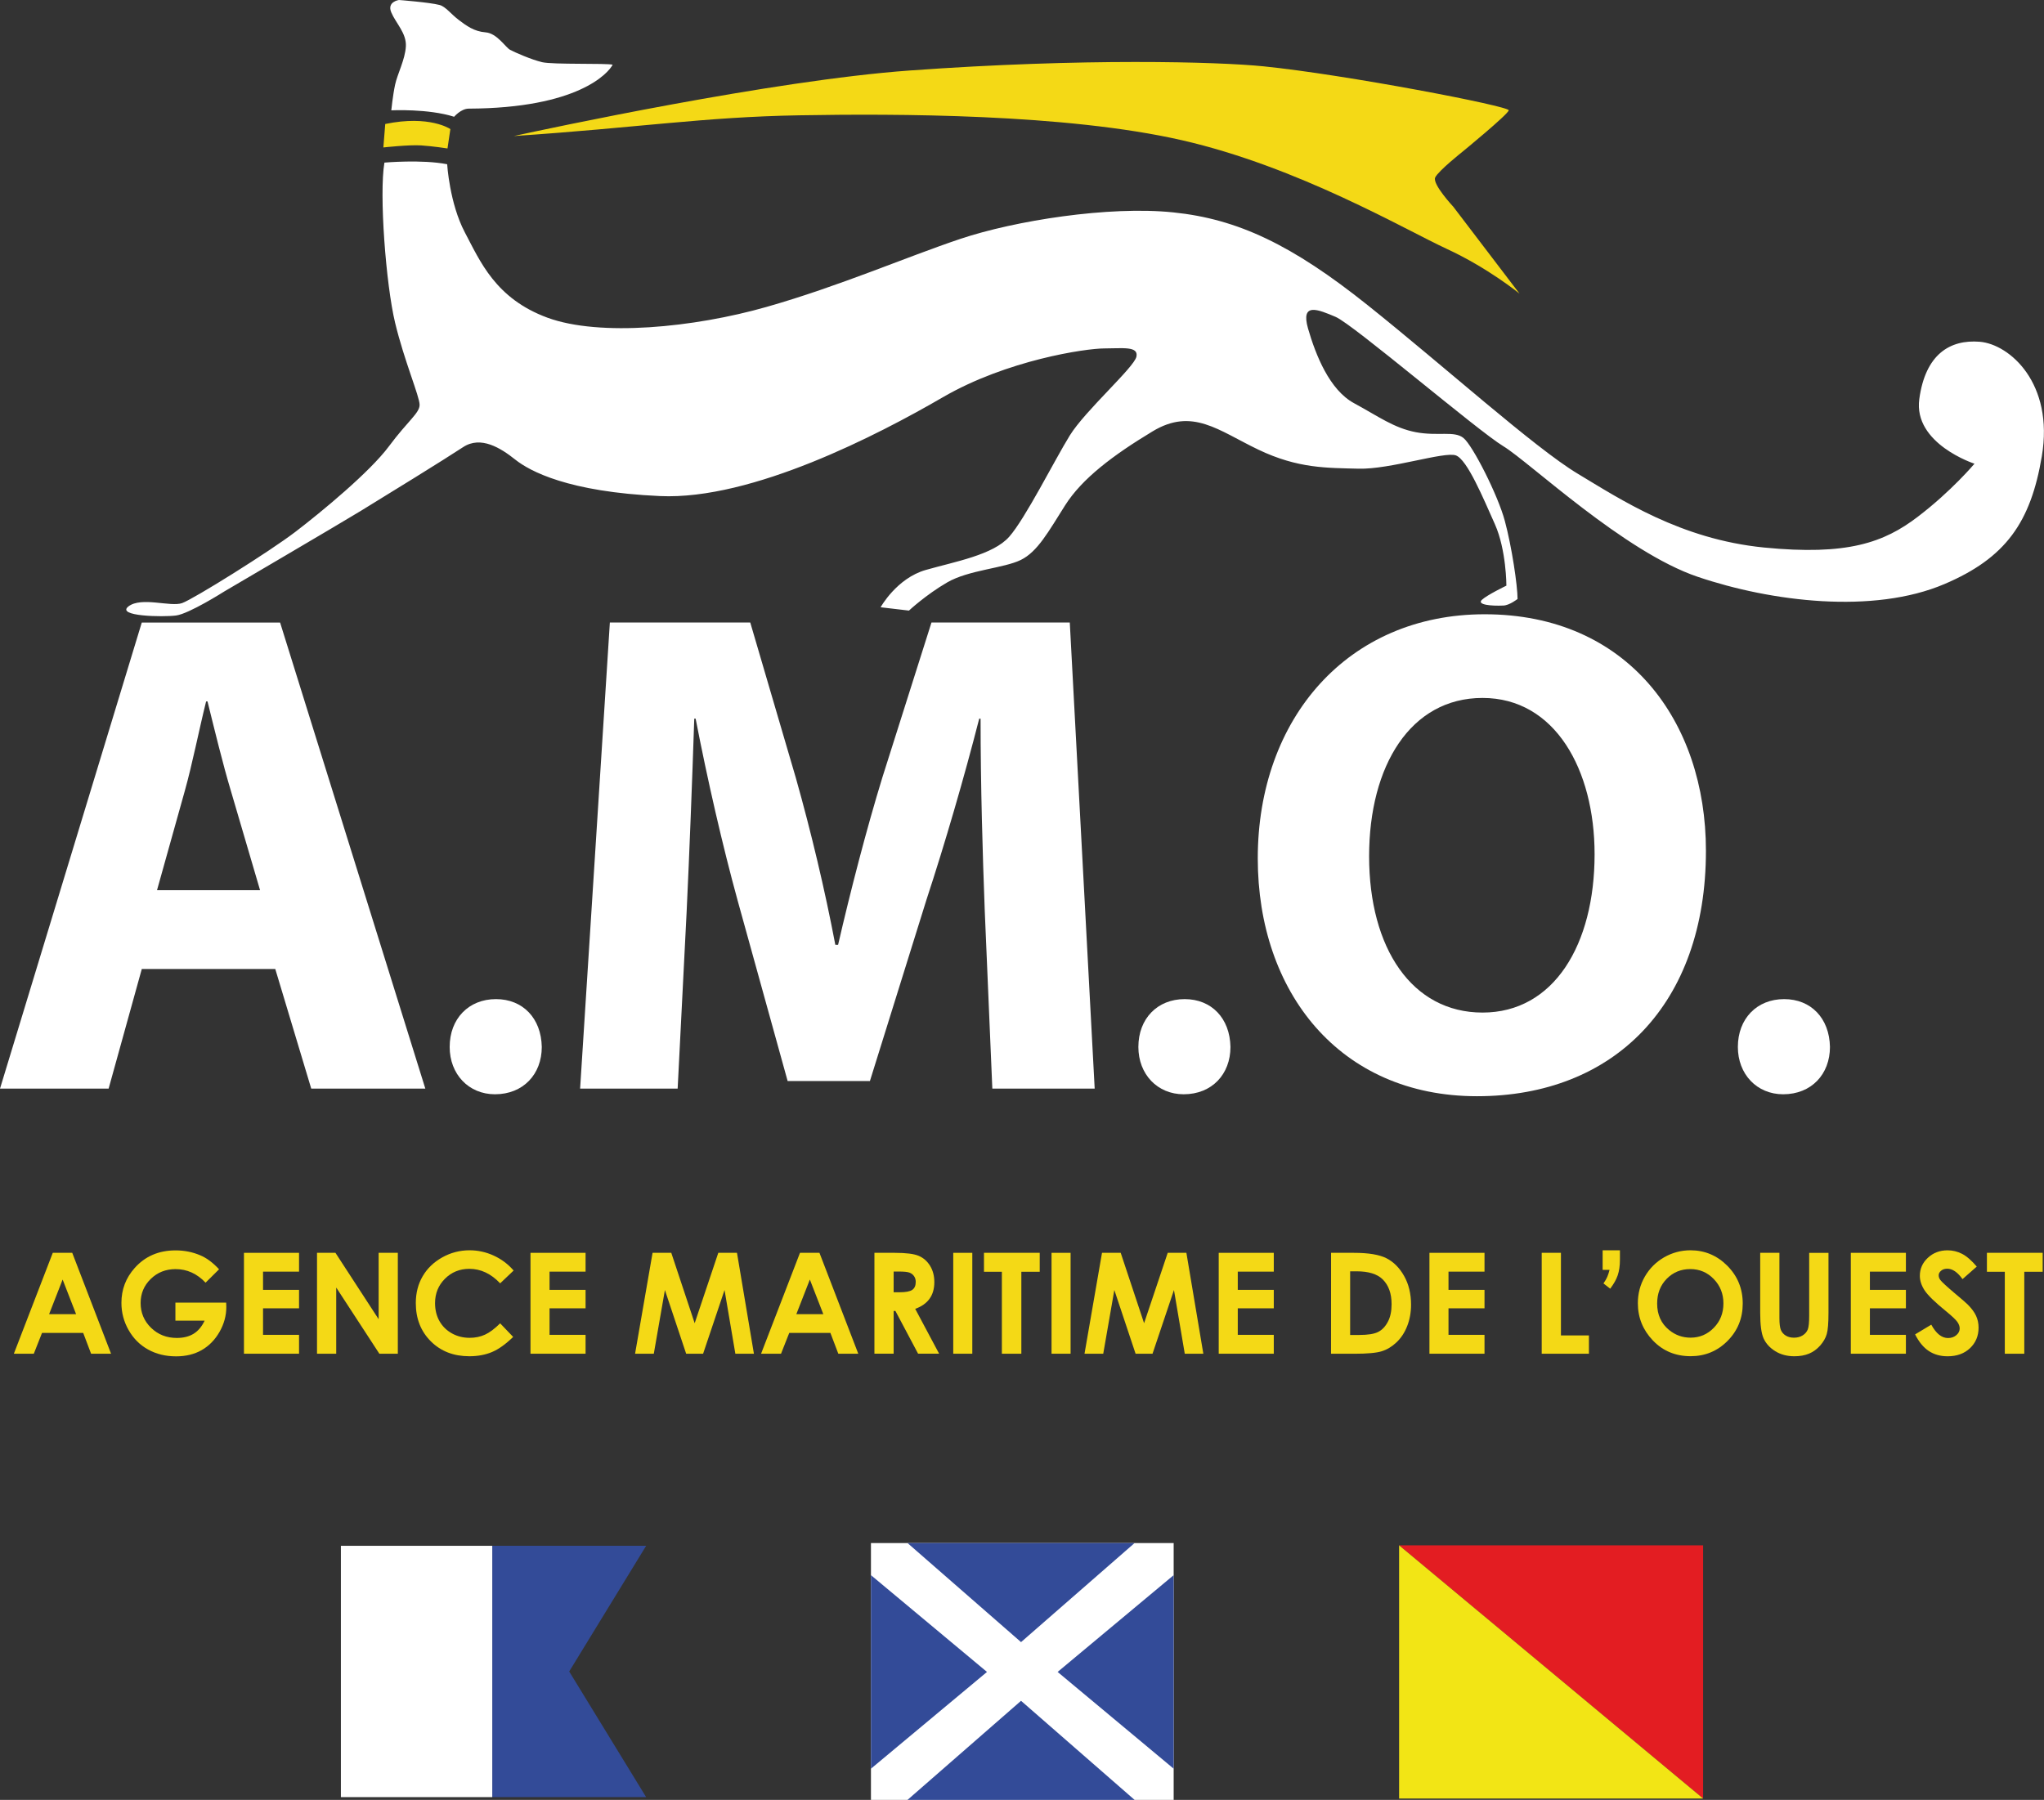 <?xml version="1.0" encoding="utf-8"?>
<!-- Generator: Adobe Illustrator 15.1.0, SVG Export Plug-In . SVG Version: 6.00 Build 0)  -->
<!DOCTYPE svg PUBLIC "-//W3C//DTD SVG 1.1//EN" "http://www.w3.org/Graphics/SVG/1.1/DTD/svg11.dtd">
<svg version="1.1" id="Calque_1" xmlns="http://www.w3.org/2000/svg" xmlns:xlink="http://www.w3.org/1999/xlink" x="0px" y="0px"
	 width="217.848px" height="191.867px" viewBox="0 0 217.848 191.867" enable-background="new 0 0 217.848 191.867"
	 xml:space="preserve">
<rect x="0" y="0" width="217.848" height="191.867" fill="#333333" stroke="none"/>
<path fill="#FFFFFF" d="M42.518,0c0,0-1.305,0.177-0.815,1.325c0.485,1.153,1.636,2.215,1.554,3.625
	c-0.083,1.413-0.899,2.922-1.146,4.07s-0.407,2.741-0.407,2.741s3.924-0.196,6.696,0.686c0,0,0.729-0.861,1.551-0.867
	c11.66-0.049,14.875-3.781,15.347-4.683c-0.656-0.174-6.365,0-7.511-0.267c-1.141-0.267-2.938-1.057-3.43-1.324
	c-0.488-0.269-1.392-1.767-2.612-1.859c-1.222-0.093-2.039-0.707-2.857-1.324c-0.816-0.619-1.405-1.426-2.038-1.592
	C45.79,0.25,42.518,0,42.518,0z"/>
<path fill="#F4D916" d="M41.059,13.217l-0.2,2.501c0,0,2.718-0.302,4.024-0.218c1.306,0.087,2.812,0.325,2.812,0.325L48,13.761
	C48,13.761,45.79,12.233,41.059,13.217z"/>
<path fill="#FFFFFF" d="M40.971,17.334c0,0,3.995-0.356,6.688,0.175c0,0,0.248,4.157,1.879,7.253
	c1.636,3.092,3.268,7.067,8.818,9.107c5.551,2.036,15.586,1.061,23.348-1.153c7.754-2.209,14.854-5.306,20.651-7.252
	c5.798-1.943,15.835-3.535,22.692-2.824c6.859,0.701,12.652,3.447,20.731,9.902c8.086,6.454,17.798,15.21,22.37,17.952
	c4.576,2.746,10.943,6.984,19.844,7.87c8.896,0.881,12.812-0.53,16.402-3.276c3.593-2.734,6.045-5.657,6.045-5.657
	s-6.536-2.121-5.881-6.896c0.651-4.775,3.268-6.361,6.444-6.104c3.185,0.267,7.925,4.424,6.615,12.205
	c-1.186,7.048-3.841,10.835-10.363,13.618c-7.594,3.243-18.479,1.89-26.319-0.769c-7.832-2.647-17.928-12.228-20.701-13.912
	c-2.777-1.68-16.006-12.998-17.885-13.794c-1.873-0.794-3.748-1.594-2.938,1.246c0.816,2.821,2.287,6.542,4.9,7.953
	c2.606,1.41,4.244,2.648,6.608,3.097c2.371,0.441,4.084-0.182,5.062,0.618c0.979,0.793,3.678,6.103,4.406,8.844
	c0.737,2.735,1.354,6.894,1.354,8.313c0,0-0.854,0.677-1.51,0.701c-1.312,0.06-2.861-0.087-2.288-0.612
	c0.575-0.531,2.608-1.509,2.608-1.509s0-3.798-1.222-6.542c-1.229-2.742-2.944-6.895-4.162-7.343
	c-1.229-0.437-7.021,1.505-10.368,1.417c-3.349-0.091-6.449,0-10.693-2.035c-4.25-2.034-7.021-4.512-11.271-1.941
	c-4.243,2.56-7.506,5.034-9.307,7.867c-1.792,2.832-2.939,4.955-4.73,5.836c-1.798,0.886-5.551,1.066-7.839,2.391
	c-2.286,1.328-4.083,3.008-4.083,3.008l-3.021-0.355c0,0,1.709-3.092,4.815-3.977c3.104-0.888,7.185-1.597,8.896-3.545
	c1.714-1.941,4.812-8.134,6.449-10.786c1.632-2.647,6.856-7.251,7.104-8.402c0.244-1.148-1.472-0.881-3.427-0.881
	c-1.964,0-10.369,1.231-17.229,5.219c-6.85,3.977-20.314,10.965-30.118,10.519c-9.794-0.439-13.873-2.654-15.427-3.886
	c-1.553-1.241-3.675-2.569-5.555-1.334c-1.878,1.242-8.323,5.22-10.934,6.815C35.821,56.062,23.9,63.052,23.9,63.052
	s-3.753,2.385-5.141,2.561c-1.388,0.18-6.449,0.093-5.063-0.975c1.39-1.055,4.489,0.094,5.717-0.35
	c1.224-0.438,9.308-5.48,12.082-7.604c2.772-2.122,7.92-6.367,9.959-9.112c2.04-2.739,3.267-3.535,3.267-4.419
	c0-0.887-1.636-4.688-2.613-8.753C41.131,30.331,40.397,20.693,40.971,17.334z"/>
<path fill="#F4D916" d="M54.766,14.501c13.259-0.886,20.238-2.035,30.445-2.21c10.203-0.176,28.326-0.176,40.738,2.653
	c12.406,2.828,23.832,9.55,28.24,11.584c4.41,2.036,7.762,4.775,7.762,4.775l-7.061-9.267c0,0-2.248-2.406-1.929-3.115
	c0.332-0.703,2.933-2.766,2.933-2.766s4.828-3.954,4.906-4.395c0.081-0.444-17.39-3.803-26.121-4.688
	c-4.867-0.492-19.207-0.896-37.715,0.443C82.284,8.571,58.222,13.751,54.766,14.501z"/>
<path fill="#FFFFFF" d="M15.112,103.296l-3.536,12.753H0l15.11-49.684h14.743l15.479,49.684H33.172l-3.833-12.753H15.112z
	 M27.717,94.894l-3.096-10.541c-0.887-2.949-1.771-6.636-2.506-9.584h-0.147c-0.736,2.948-1.474,6.709-2.284,9.584l-2.949,10.541
	H27.717z"/>
<path fill="#FFFFFF" d="M47.926,111.607c0-3.018,2.028-5.101,4.935-5.101c2.853,0,4.825,2.028,4.881,5.101
	c0,2.904-1.976,5.043-4.989,5.043C49.954,116.65,47.926,114.516,47.926,111.607z"/>
<path fill="#FFFFFF" d="M104.952,97.029c-0.223-5.97-0.442-13.194-0.442-20.419h-0.146c-1.62,6.341-3.687,13.416-5.602,19.24
	l-6.046,19.386h-8.771L78.637,96.07c-1.622-5.896-3.243-12.975-4.497-19.461h-0.146c-0.223,6.709-0.518,14.375-0.812,20.566
	l-0.958,18.871H61.828l3.17-49.684h14.964l4.865,16.586c1.622,5.749,3.096,11.941,4.2,17.765h0.297
	c1.325-5.75,3.021-12.312,4.718-17.839l5.232-16.512h14.743l2.653,49.684h-10.909L104.952,97.029z"/>
<path fill="#FFFFFF" d="M121.327,111.607c0-3.018,2.025-5.101,4.935-5.101c2.852,0,4.823,2.028,4.879,5.101
	c0,2.904-1.974,5.043-4.988,5.043C123.354,116.65,121.327,114.516,121.327,111.607z"/>
<path fill="#FFFFFF" d="M181.817,90.69c0,16.365-9.804,26.167-24.397,26.167c-14.669,0-23.368-11.131-23.368-25.355
	c0-14.892,9.584-26.021,24.181-26.021C173.487,65.48,181.817,76.906,181.817,90.69z M145.919,91.28c0,9.805,4.57,16.66,12.089,16.66
	c7.594,0,11.942-7.226,11.942-16.879c0-8.994-4.203-16.66-11.942-16.66C150.341,74.399,145.919,81.624,145.919,91.28z"/>
<path fill="#FFFFFF" d="M185.22,111.607c0-3.018,2.026-5.101,4.934-5.101c2.854,0,4.824,2.028,4.881,5.101
	c0,2.904-1.975,5.043-4.988,5.043C187.247,116.65,185.22,114.516,185.22,111.607z"/>
<path fill="#F4D916" d="M5.625,133.552H7.7l4.136,10.755H9.709l-0.841-2.216H4.478l-0.875,2.216H1.477L5.625,133.552z M6.675,136.4
	l-1.442,3.691H8.11L6.675,136.4z"/>
<path fill="#F4D916" d="M23.348,135.307l-1.439,1.426c-0.912-0.965-1.978-1.445-3.19-1.445c-1.059,0-1.944,0.352-2.659,1.053
	c-0.716,0.702-1.072,1.557-1.072,2.561c0,1.037,0.371,1.918,1.112,2.641c0.741,0.721,1.655,1.082,2.744,1.082
	c0.707,0,1.305-0.148,1.789-0.446c0.486-0.297,0.877-0.763,1.176-1.396h-3.114v-1.922h5.41l0.016,0.453
	c0,0.938-0.244,1.832-0.731,2.676c-0.486,0.844-1.118,1.486-1.894,1.931c-0.776,0.444-1.686,0.665-2.729,0.665
	c-1.116,0-2.111-0.242-2.986-0.729c-0.875-0.483-1.565-1.178-2.074-2.072c-0.511-0.896-0.766-1.863-0.766-2.901
	c0-1.424,0.472-2.661,1.411-3.714c1.115-1.253,2.567-1.879,4.356-1.879c0.937,0,1.812,0.173,2.625,0.52
	C22.017,134.093,22.69,134.596,23.348,135.307z"/>
<path fill="#F4D916" d="M26.001,133.552h5.871v2.005h-3.838v1.942h3.838v1.967h-3.838v2.829h3.838v2.012h-5.871V133.552z"/>
<path fill="#F4D916" d="M33.788,133.552h1.964l4.603,7.076v-7.076H42.4v10.755h-1.969l-4.597-7.056v7.056h-2.047L33.788,133.552
	L33.788,133.552z"/>
<path fill="#F4D916" d="M54.741,135.439l-1.434,1.365c-0.975-1.029-2.067-1.546-3.287-1.546c-1.026,0-1.894,0.353-2.598,1.056
	c-0.703,0.703-1.055,1.567-1.055,2.6c0,0.717,0.154,1.354,0.467,1.91c0.312,0.556,0.752,0.99,1.322,1.31
	c0.568,0.319,1.201,0.478,1.897,0.478c0.594,0,1.137-0.109,1.629-0.334c0.492-0.221,1.032-0.625,1.622-1.211l1.388,1.449
	c-0.794,0.773-1.545,1.312-2.252,1.61s-1.513,0.45-2.42,0.45c-1.672,0-3.04-0.53-4.104-1.592c-1.064-1.062-1.6-2.418-1.6-4.074
	c0-1.072,0.243-2.025,0.729-2.858c0.485-0.834,1.181-1.504,2.083-2.011c0.904-0.507,1.879-0.76,2.922-0.76
	c0.887,0,1.74,0.187,2.562,0.562S54.146,134.75,54.741,135.439z"/>
<path fill="#F4D916" d="M56.539,133.552h5.871v2.005h-3.84v1.942h3.84v1.967h-3.84v2.829h3.84v2.012h-5.871V133.552z"/>
<path fill="#F4D916" d="M69.55,133.552h1.995l2.493,7.503l2.517-7.503h1.992l1.805,10.755h-1.979l-1.152-6.791l-2.285,6.791H73.13
	l-2.265-6.791l-1.183,6.791h-1.996L69.55,133.552z"/>
<path fill="#F4D916" d="M85.262,133.552h2.075l4.137,10.755h-2.127l-0.842-2.216h-4.388l-0.875,2.216h-2.127L85.262,133.552z
	 M86.313,136.4l-1.441,3.691h2.877L86.313,136.4z"/>
<path fill="#F4D916" d="M93.196,133.552h2.171c1.188,0,2.032,0.105,2.536,0.317c0.506,0.212,0.909,0.562,1.218,1.057
	c0.307,0.494,0.46,1.075,0.46,1.747c0,0.707-0.169,1.3-0.51,1.772c-0.338,0.476-0.849,0.834-1.529,1.078l2.548,4.781H97.85
	l-2.418-4.557h-0.188v4.557h-2.049V133.552L93.196,133.552z M95.243,137.755h0.642c0.651,0,1.1-0.085,1.346-0.257
	c0.245-0.171,0.368-0.454,0.368-0.852c0-0.233-0.062-0.438-0.183-0.611c-0.121-0.176-0.284-0.299-0.487-0.374
	c-0.204-0.076-0.578-0.114-1.122-0.114h-0.562L95.243,137.755L95.243,137.755z"/>
<path fill="#F4D916" d="M101.596,133.552h2.031v10.755h-2.031V133.552z"/>
<path fill="#F4D916" d="M104.871,133.552h5.942v2.019h-1.959v8.736h-2.076v-8.736h-1.906L104.871,133.552L104.871,133.552z"/>
<path fill="#F4D916" d="M112.073,133.552h2.03v10.755h-2.03V133.552z"/>
<path fill="#F4D916" d="M117.451,133.552h1.993l2.492,7.503l2.518-7.503h1.991l1.806,10.755h-1.979l-1.152-6.791l-2.284,6.791
	h-1.806l-2.265-6.791l-1.182,6.791h-1.996L117.451,133.552z"/>
<path fill="#F4D916" d="M129.89,133.552h5.869v2.005h-3.838v1.942h3.838v1.967h-3.838v2.829h3.838v2.012h-5.869V133.552z"/>
<path fill="#F4D916" d="M141.864,133.552h2.428c1.562,0,2.726,0.193,3.482,0.581c0.76,0.389,1.387,1.02,1.877,1.891
	c0.492,0.873,0.738,1.893,0.738,3.058c0,0.829-0.14,1.591-0.414,2.285c-0.272,0.692-0.654,1.271-1.14,1.729
	c-0.484,0.457-1.01,0.774-1.573,0.949c-0.562,0.178-1.545,0.266-2.938,0.266h-2.464L141.864,133.552L141.864,133.552z
	 M143.897,135.523v6.785h0.949c0.938,0,1.614-0.106,2.036-0.322c0.422-0.215,0.767-0.574,1.034-1.084
	c0.27-0.506,0.399-1.131,0.399-1.873c0-1.141-0.316-2.025-0.957-2.655c-0.573-0.563-1.499-0.851-2.771-0.851H143.897
	L143.897,135.523z"/>
<path fill="#F4D916" d="M152.349,133.552h5.869v2.005h-3.838v1.942h3.838v1.967h-3.838v2.829h3.838v2.012h-5.869V133.552z"/>
<path fill="#F4D916" d="M164.315,133.552h2.048v8.804h2.983v1.951h-5.031V133.552z"/>
<path fill="#F4D916" d="M170.808,133.281h1.843v1.007c0,0.644-0.079,1.192-0.235,1.655c-0.158,0.464-0.428,0.938-0.803,1.432
	l-0.717-0.562c0.183-0.263,0.312-0.486,0.397-0.682c0.086-0.191,0.17-0.445,0.252-0.761h-0.737V133.281L170.808,133.281z"/>
<path fill="#F4D916" d="M180.17,133.281c1.521,0,2.83,0.551,3.926,1.65c1.095,1.103,1.643,2.443,1.643,4.026
	c0,1.569-0.539,2.897-1.619,3.983c-1.08,1.088-2.393,1.631-3.934,1.631c-1.614,0-2.955-0.559-4.021-1.674
	c-1.067-1.115-1.604-2.441-1.604-3.979c0-1.025,0.249-1.975,0.747-2.837c0.495-0.86,1.181-1.546,2.051-2.051
	C178.228,133.533,179.165,133.281,180.17,133.281z M180.147,135.284c-0.995,0-1.832,0.346-2.51,1.036
	c-0.679,0.693-1.019,1.572-1.019,2.641c0,1.188,0.428,2.131,1.279,2.822c0.664,0.541,1.426,0.812,2.283,0.812
	c0.971,0,1.798-0.353,2.479-1.055c0.685-0.702,1.023-1.564,1.023-2.598c0-1.021-0.344-1.891-1.032-2.6
	C181.966,135.637,181.134,135.284,180.147,135.284z"/>
<path fill="#F4D916" d="M187.595,133.552h2.054v6.954c0,0.6,0.054,1.021,0.157,1.271c0.104,0.25,0.276,0.447,0.521,0.597
	c0.238,0.147,0.529,0.224,0.873,0.224c0.359,0,0.672-0.082,0.932-0.248c0.263-0.166,0.439-0.377,0.541-0.633
	s0.148-0.744,0.148-1.465v-6.697h2.057v6.41c0,1.082-0.062,1.833-0.186,2.252c-0.121,0.42-0.354,0.823-0.695,1.215
	c-0.346,0.389-0.74,0.678-1.188,0.865s-0.971,0.281-1.562,0.281c-0.78,0-1.458-0.18-2.036-0.537s-0.99-0.807-1.239-1.346
	c-0.248-0.538-0.371-1.448-0.371-2.73v-6.412L187.595,133.552L187.595,133.552z"/>
<path fill="#F4D916" d="M197.259,133.552h5.871v2.005h-3.838v1.942h3.838v1.967h-3.838v2.829h3.838v2.012h-5.871V133.552z"/>
<path fill="#F4D916" d="M210.682,135.016l-1.518,1.338c-0.531-0.742-1.074-1.11-1.625-1.11c-0.271,0-0.488,0.071-0.66,0.216
	c-0.17,0.145-0.256,0.307-0.256,0.484c0,0.182,0.062,0.353,0.185,0.514c0.166,0.214,0.666,0.675,1.501,1.382
	c0.78,0.652,1.255,1.063,1.421,1.234c0.415,0.42,0.709,0.819,0.883,1.202c0.175,0.384,0.262,0.802,0.262,1.254
	c0,0.884-0.307,1.611-0.915,2.188c-0.609,0.576-1.404,0.862-2.387,0.862c-0.767,0-1.435-0.188-2.003-0.562
	c-0.566-0.373-1.055-0.967-1.46-1.771l1.723-1.038c0.519,0.95,1.11,1.426,1.786,1.426c0.353,0,0.646-0.103,0.887-0.308
	c0.238-0.204,0.356-0.438,0.356-0.709c0-0.243-0.091-0.487-0.271-0.729c-0.182-0.244-0.578-0.617-1.193-1.119
	c-1.171-0.955-1.93-1.69-2.271-2.211s-0.512-1.037-0.512-1.555c0-0.746,0.281-1.386,0.852-1.92c0.569-0.533,1.271-0.8,2.104-0.8
	c0.537,0,1.049,0.123,1.533,0.37C209.59,133.9,210.116,134.354,210.682,135.016z"/>
<path fill="#F4D916" d="M211.764,133.552h5.943v2.019h-1.96v8.736h-2.076v-8.736h-1.907V133.552L211.764,133.552z"/>
<g>
	<g>
		<rect x="92.825" y="164.49" fill="#FFFFFF" width="32.264" height="27.377"/>
		<g>
			<polygon fill="#334B98" points="96.724,164.49 120.921,164.49 108.822,175.05 			"/>
			<polygon fill="#334B98" points="120.921,191.867 96.724,191.867 108.822,181.307 			"/>
			<polygon fill="#334B98" points="92.825,167.911 92.825,188.544 105.193,178.229 			"/>
			<polygon fill="#334B98" points="125.089,188.544 125.089,167.911 112.721,178.229 			"/>
		</g>
	</g>
	<g>
		<polygon fill="#334B98" points="68.865,164.783 52.465,164.783 52.465,191.574 68.865,191.574 60.665,178.18 		"/>
		<rect x="36.333" y="164.783" fill="#FFFFFF" width="16.132" height="26.791"/>
	</g>
	<g>
		<polygon fill="#E31D22" points="181.515,164.734 181.515,191.721 149.116,164.734 		"/>
		<polygon fill="#F2E515" points="149.116,191.721 149.116,164.734 181.515,191.721 		"/>
	</g>
</g>
</svg>
